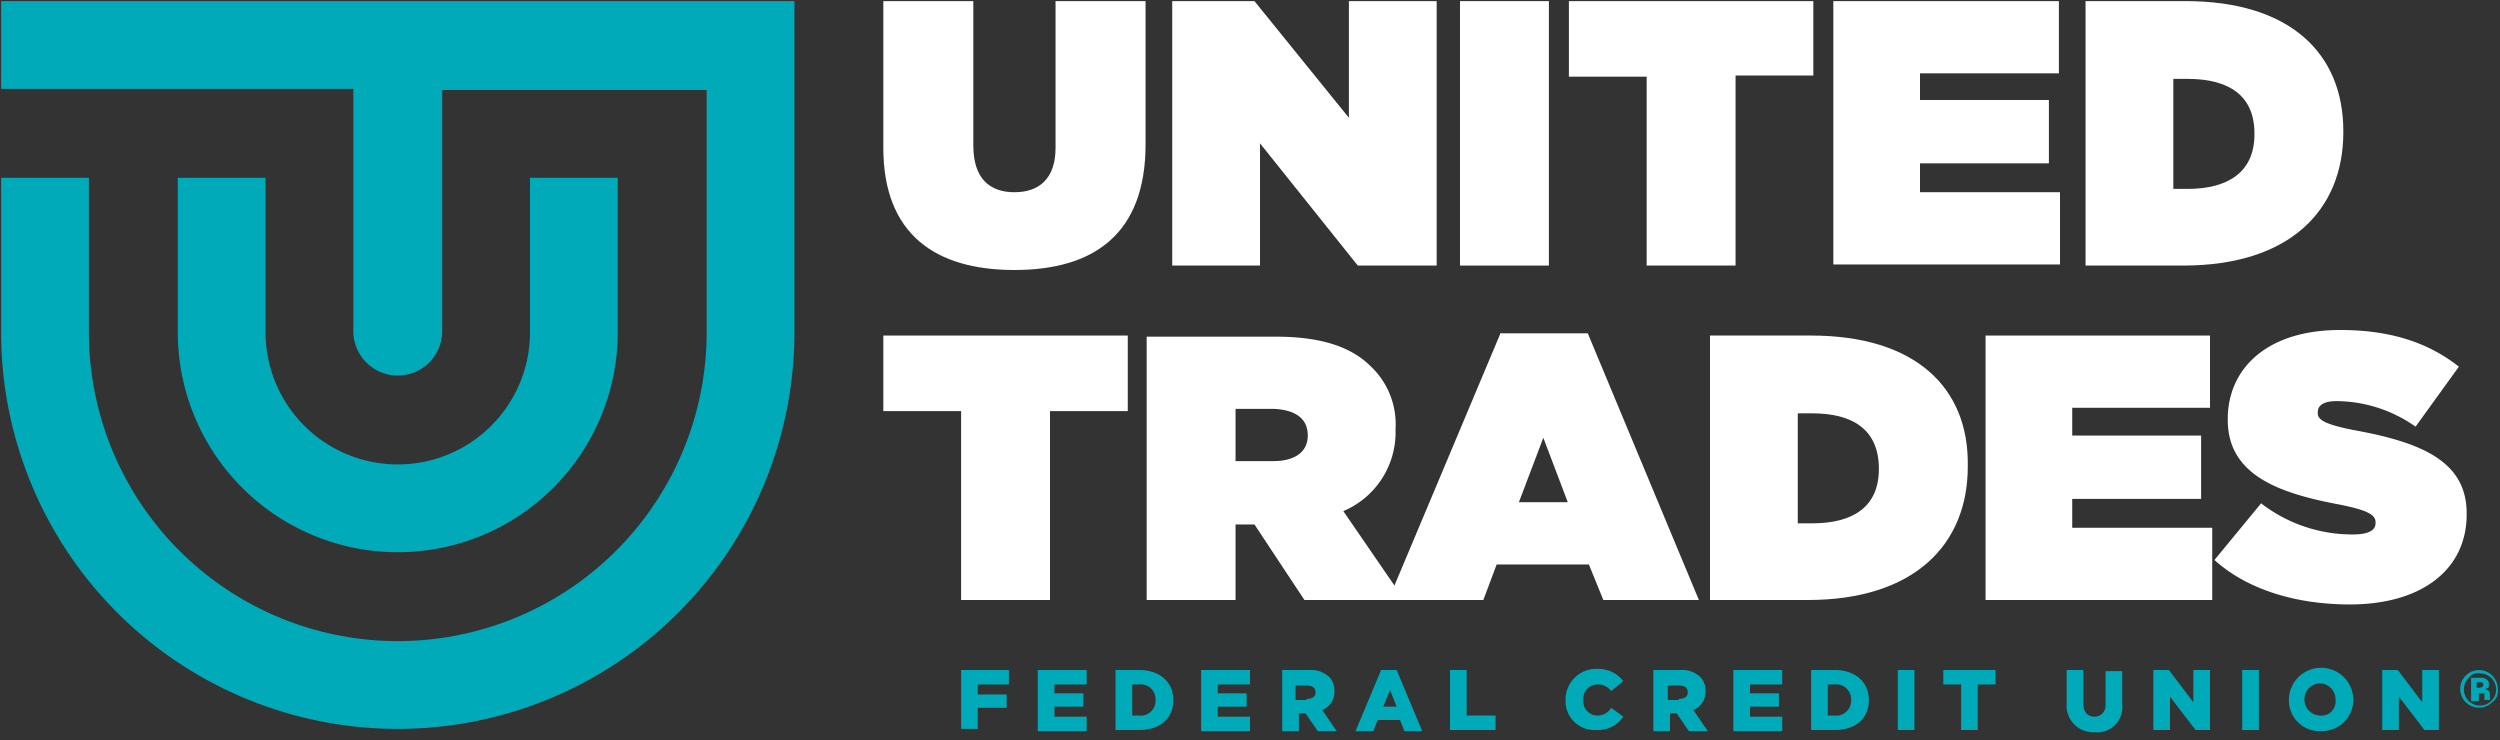 <svg id="Layer_1" data-name="Layer 1" xmlns="http://www.w3.org/2000/svg" viewBox="0 0 225 66.6">
  <rect x="0" y="0" width="225" height="66.6" fill="#333333" stroke="none"/>
  <defs>
    <style>
      .cls-1 {
        fill: #00aab9;
      }

      .cls-2 {
        fill: #fff;
      }
    </style>
  </defs>
  <title>Artboard 1</title>
  <g>
    <g>
      <g>
        <path class="cls-1" d="M86.5,60.3h4.3v1.3H88v.9h2.6v1.2H88v1.9H86.5Z"/>
        <path class="cls-1" d="M93.4,60.3h4.4v1.3H94.9v.8h2.6v1.2H94.9v.9h2.9v1.3H93.4Z"/>
        <path class="cls-1" d="M100.4,60.3h2.1c1.9,0,3.1,1.1,3.1,2.7h0c0,1.6-1.1,2.7-3.1,2.7h-2.1Zm2.1,4.1A1.34,1.34,0,0,0,104,63h0a1.34,1.34,0,0,0-1.5-1.4h-.6v2.8Z"/>
        <path class="cls-1" d="M108.1,60.3h4.4v1.3h-2.9v.8h2.6v1.2h-2.6v.9h2.9v1.3h-4.4Z"/>
        <path class="cls-1" d="M115.2,60.3h2.6a2.44,2.44,0,0,1,1.8.6,1.73,1.73,0,0,1,.5,1.3h0a1.75,1.75,0,0,1-1.1,1.7l1.3,1.9h-1.7l-1.1-1.6h-.6v1.6h-1.5V60.3Zm2.4,2.6c.5,0,.8-.2.8-.6h0c0-.4-.3-.6-.8-.6h-1V63h1Z"/>
        <path class="cls-1" d="M124.3,60.3h1.4l2.3,5.5h-1.6l-.4-1h-2l-.4,1H122Zm1.4,3.3-.6-1.5-.6,1.5Z"/>
        <path class="cls-1" d="M130.5,60.3H132v4.1h2.6v1.3h-4.1Z"/>
        <path class="cls-1" d="M140.9,63h0a2.76,2.76,0,0,1,2.9-2.8,2.84,2.84,0,0,1,2.3,1.1l-1.1.9a1.43,1.43,0,0,0-1.2-.6,1.29,1.29,0,0,0-1.3,1.4h0a1.29,1.29,0,0,0,1.3,1.4,1.39,1.39,0,0,0,1.2-.7l1.1.8a2.71,2.71,0,0,1-2.4,1.2A2.6,2.6,0,0,1,140.9,63Z"/>
        <path class="cls-1" d="M148.6,60.3h2.6a2.44,2.44,0,0,1,1.8.6,1.73,1.73,0,0,1,.5,1.3h0a1.75,1.75,0,0,1-1.1,1.7l1.3,1.9H152l-1.1-1.6h-.6v1.6h-1.5V60.3Zm2.5,2.6c.5,0,.8-.2.8-.6h0c0-.4-.3-.6-.8-.6h-1V63h1Z"/>
        <path class="cls-1" d="M156,60.3h4.4v1.3h-2.9v.8h2.6v1.2h-2.6v.9h2.9v1.3H156Z"/>
        <path class="cls-1" d="M163,60.3h2.1c1.9,0,3.1,1.1,3.1,2.7h0c0,1.6-1.1,2.7-3.1,2.7H163Zm2.1,4.1a1.34,1.34,0,0,0,1.5-1.4h0a1.34,1.34,0,0,0-1.5-1.4h-.6v2.8Z"/>
        <path class="cls-1" d="M170.8,60.3h1.5v5.4h-1.5Z"/>
        <path class="cls-1" d="M176.5,61.6h-1.6V60.3h4.7v1.3H178v4.1h-1.5Z"/>
        <path class="cls-1" d="M186,63.3v-3h1.5v3c0,.8.4,1.2,1,1.2a1,1,0,0,0,1-1.1v-3H191v3a2.26,2.26,0,0,1-2.5,2.5A2.39,2.39,0,0,1,186,63.3Z"/>
        <path class="cls-1" d="M193.8,60.3h1.4l2.2,2.9V60.3h1.5v5.4h-1.3l-2.3-3v3h-1.5V60.3Z"/>
        <path class="cls-1" d="M201.8,60.3h1.5v5.4h-1.5Z"/>
        <path class="cls-1" d="M206,63h0a2.9,2.9,0,0,1,5.8,0h0a2.82,2.82,0,0,1-2.9,2.8A2.76,2.76,0,0,1,206,63Zm4.2,0h0a1.45,1.45,0,0,0-1.4-1.5,1.43,1.43,0,0,0-1.4,1.4h0a1.45,1.45,0,0,0,1.4,1.5A1.27,1.27,0,0,0,210.2,63Z"/>
        <path class="cls-1" d="M214.4,60.3h1.4l2.2,2.9V60.3h1.5v5.4h-1.3l-2.3-3v3h-1.5V60.3Z"/>
      </g>
      <g>
        <g>
          <path class="cls-2" d="M79.5,13.3V.1h8.1v13c0,3,1.5,4.2,3.7,4.2s3.7-1.2,3.7-4V.1h8.1V13c0,8.1-4.7,11.3-11.8,11.3S79.5,21.1,79.5,13.3Z"/>
          <path class="cls-2" d="M105.5.1h7.4l8.5,10.5V.1h7.9V23.9h-7.1l-8.8-11v11h-7.9Z"/>
          <path class="cls-2" d="M131.4.1h8V23.9h-8Z"/>
          <path class="cls-2" d="M148.2,6.9h-7V.1h22V6.8h-7V23.9h-8Z"/>
          <path class="cls-2" d="M165,.1h20.3V6.6H172.8V9h11.6v5.7H172.8v2.6h12.6v6.5H165Z"/>
          <path class="cls-2" d="M187.6.1h9.1c9.4,0,14.2,4.7,14.2,11.7v.1c0,7-4.8,12-14.4,12h-8.8V.1ZM196.9,17c3.6,0,6-1.5,6-4.9V12c0-3.4-2.3-4.9-6-4.9h-1.3V17Z"/>
        </g>
        <g>
          <polygon class="cls-2" points="79.5 37 86.5 37 86.5 54 94.5 54 94.5 37 101.5 37 101.5 30.2 79.5 30.2 79.5 37"/>
          <path class="cls-2" d="M135,30.1l-9.5,22.6L120.9,46a7.7,7.7,0,0,0,4.7-7.3v-.1a7.17,7.17,0,0,0-2.2-5.6c-1.7-1.7-4.3-2.7-8.6-2.7H103.2V54h8V47.2h1.7l4.5,6.8h16.1l1.2-3.2H143l1.3,3.2h8.6l-10-24H135Zm-17.3,9.1c0,1.5-1.2,2.3-3.1,2.3h-3.4V36.8h3.5c1.8.1,3,.8,3,2.4Zm19,6,2.2-5.8,2.2,5.8Z"/>
          <path class="cls-2" d="M163,30.2h-9.1V54h8.8c9.6,0,14.4-5,14.4-12v-.1C177.2,34.9,172.4,30.2,163,30.2Zm6.1,12c0,3.4-2.3,4.9-6,4.9h-1.3V37.2h1.3c3.7,0,6,1.5,6,5Z"/>
          <polygon class="cls-2" points="186.5 44.9 198.1 44.9 198.1 39.2 186.5 39.2 186.5 36.7 198.9 36.7 198.9 30.2 178.7 30.2 178.7 54 199.1 54 199.1 47.5 186.5 47.5 186.5 44.9"/>
          <path class="cls-2" d="M211.8,38.7c-2.5-.5-3.2-.9-3.2-1.5v-.1c0-.6.5-1,1.7-1a12.45,12.45,0,0,1,7.1,2.3l3.9-5.4c-2.8-2.2-6.2-3.3-10.7-3.3-6.6,0-10.1,3.5-10.1,8v.1c0,5,4.7,6.6,10,7.6,2.5.5,3.3.9,3.3,1.6v.1c0,.6-.6,1-2,1a13.4,13.4,0,0,1-8.3-2.8l-4.2,5.1c3,2.7,7.4,4,12.2,4,6.4,0,10.5-3.1,10.5-8.1v-.1C222,41.5,217.9,39.8,211.8,38.7Z"/>
        </g>
      </g>
    </g>
    <g>
      <path class="cls-1" d="M71.5.1H.1V8H31.8V29.8a4,4,0,0,0,8,0V8.1H63.6V29.9A27.8,27.8,0,0,1,8,29.9V16H.1V29.9a35.7,35.7,0,0,0,71.4,0Z"/>
      <path class="cls-1" d="M16,16V29.9a19.8,19.8,0,0,0,39.6,0V16H47.7V29.9a11.9,11.9,0,0,1-23.8,0V16Z"/>
    </g>
  </g>
  <path class="cls-1" d="M224.3,63.2a1.69,1.69,0,1,1,.5-1.2A1.22,1.22,0,0,1,224.3,63.2ZM222.2,61a1.45,1.45,0,1,0,1-.4A1,1,0,0,0,222.2,61Zm.2,1.9V61h.9a.6.6,0,0,1,.4.1.46.46,0,0,1,.3.5c0,.2,0,.3-.1.3a.37.37,0,0,1-.3.1c.1,0,.2.1.3.1a.52.52,0,0,1,.2.4V63h-.5v-.5a.1.1,0,0,0-.1-.1h-.4v.7h-.7Zm.9-1.5h-.4v.5h.2a.37.37,0,0,0,.3-.1c.1,0,.1-.1.1-.2A.22.22,0,0,0,223.3,61.4Z"/>
</svg>

